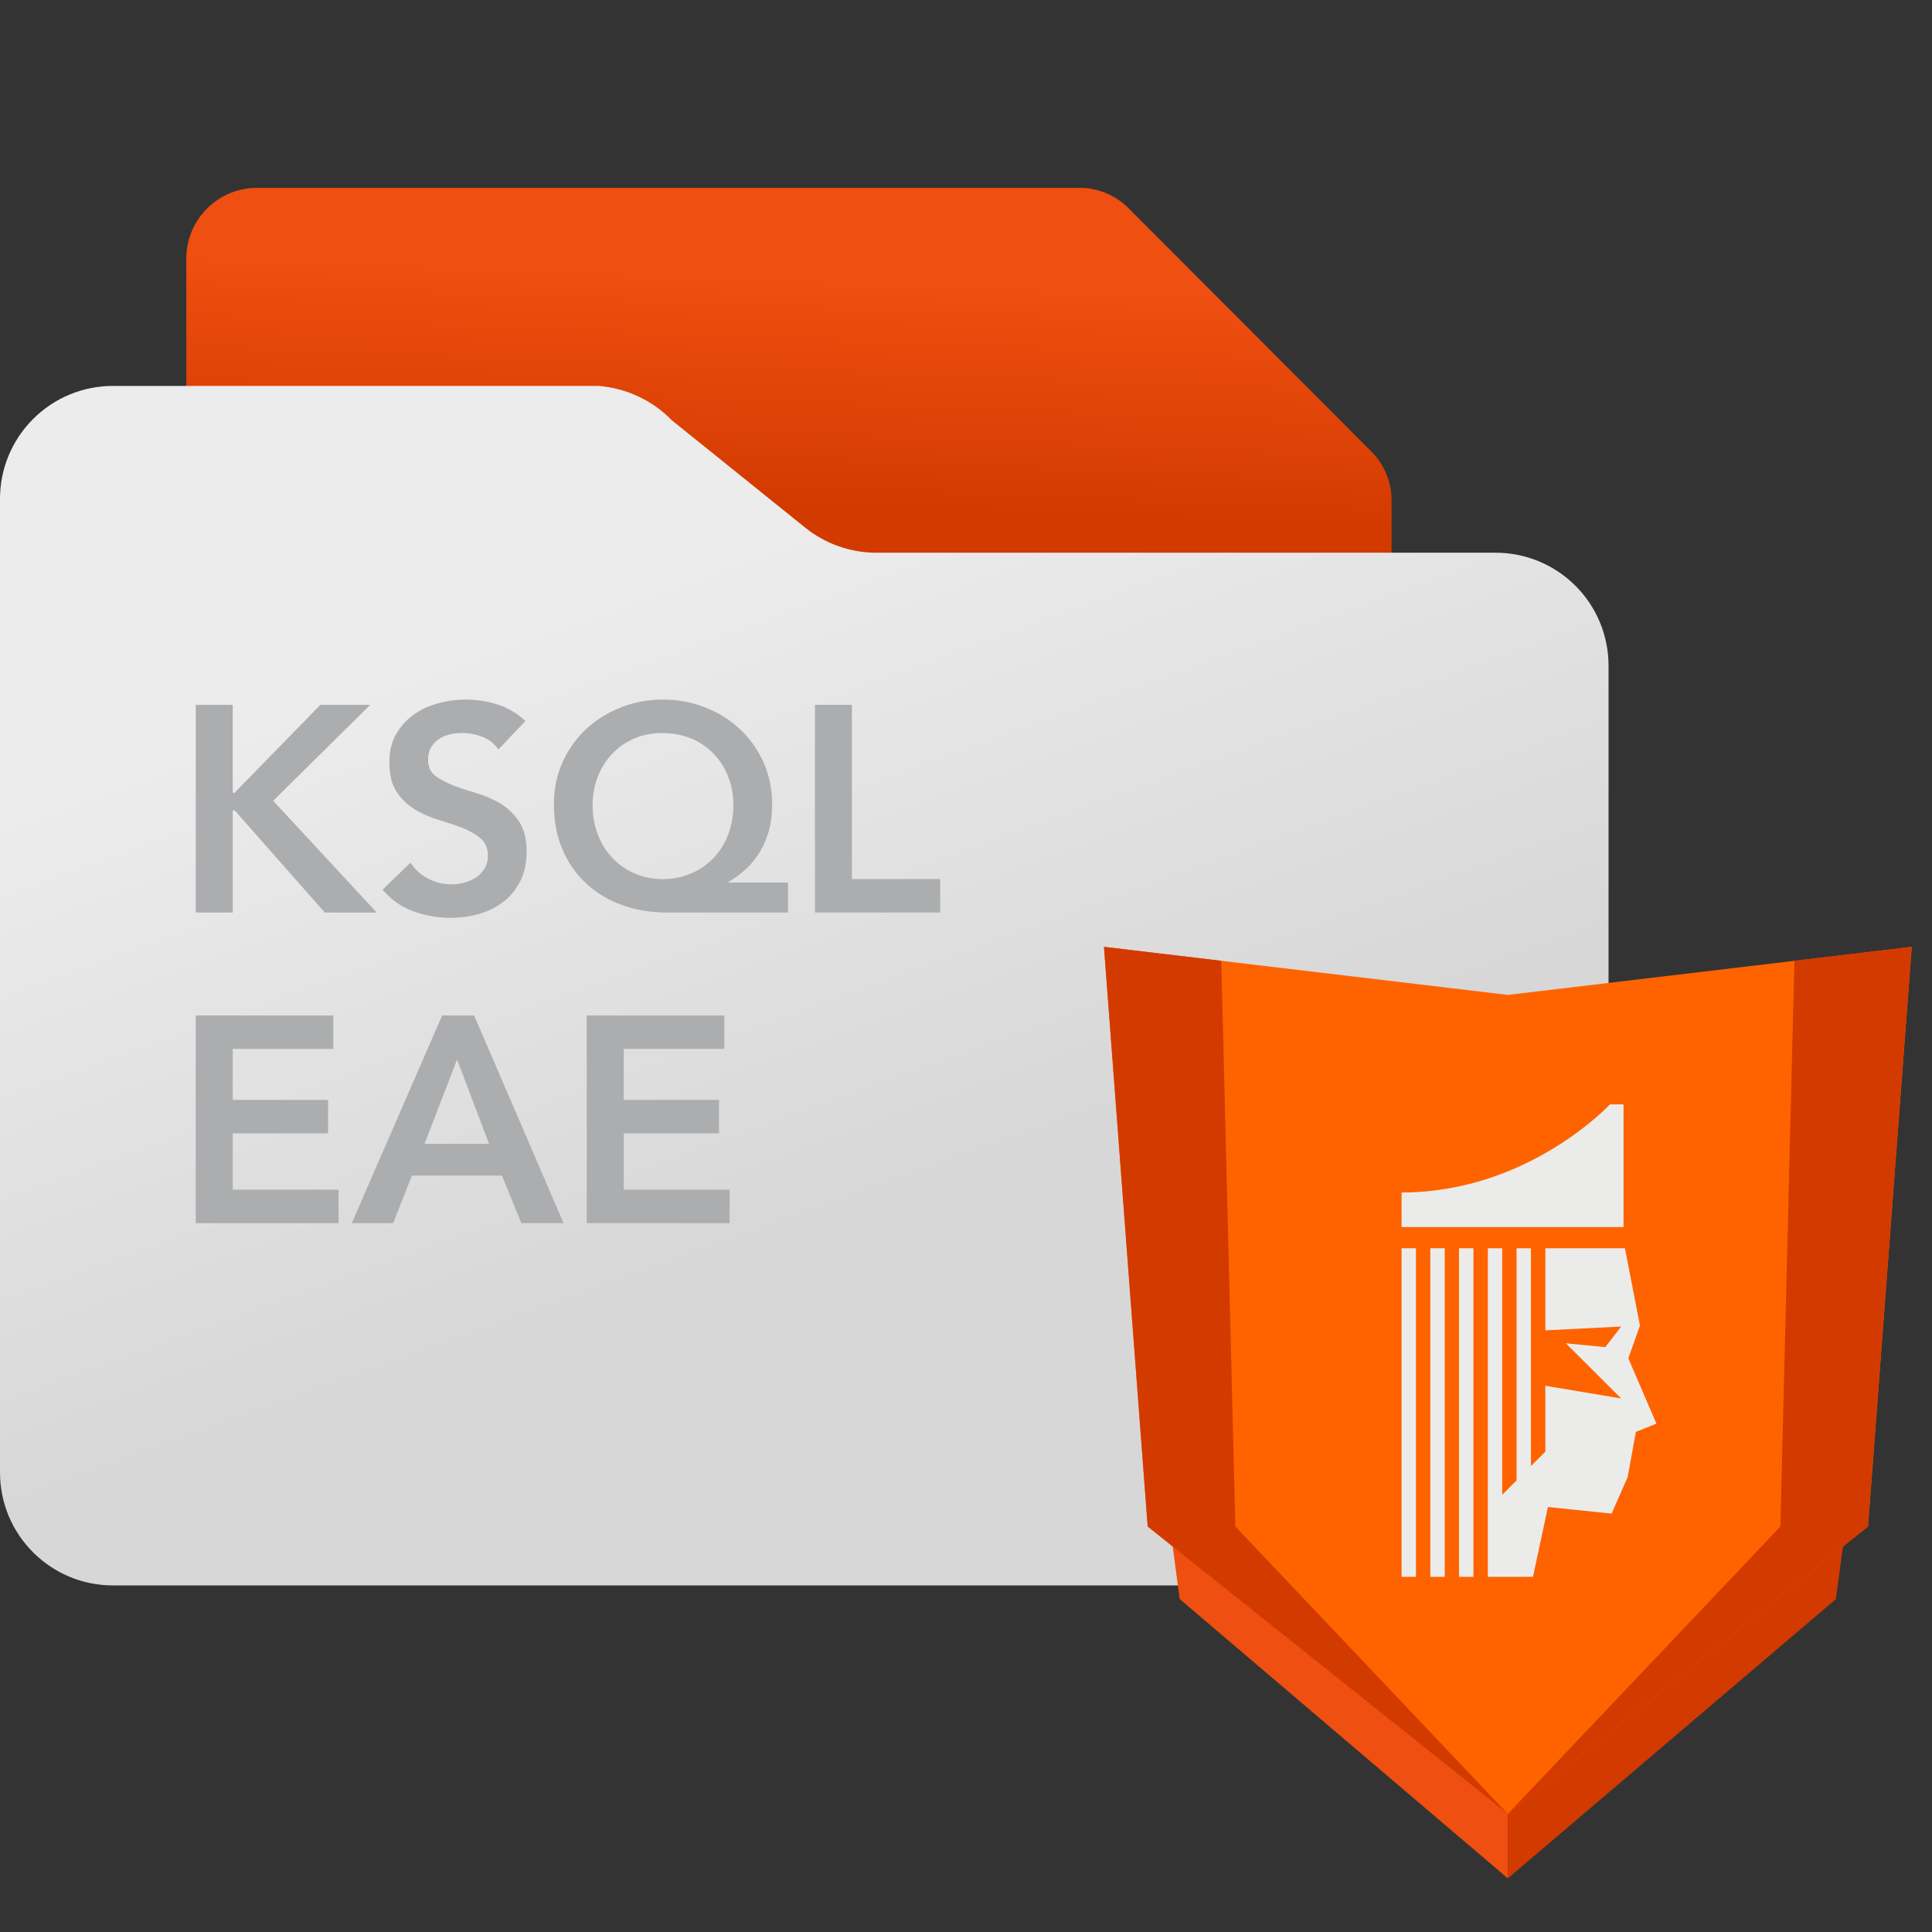<?xml version="1.0" encoding="UTF-8"?> <svg xmlns="http://www.w3.org/2000/svg" width="48" height="48" viewBox="0 0 48 48" fill="none"><rect x="0" y="0" width="48" height="48" fill="#333333" stroke="none"/><path d="M34.573 14.509V12.446C34.578 11.98 34.392 11.532 34.059 11.206L28.046 5.181C27.72 4.849 27.272 4.663 26.806 4.667H6.384C5.415 4.667 4.629 5.453 4.629 6.422V10.194H15.209L20.616 14.509H34.573Z" fill="url(#paint0_linear_1880_4184)"></path><path d="M20.611 39.389H2.806C1.256 39.389 5.82881e-06 38.133 5.82881e-06 36.583V12.4C-0.002 11.655 0.293 10.939 0.82 10.412C1.346 9.884 2.061 9.588 2.806 9.588H14.861C15.556 9.64 16.209 9.945 16.695 10.445L20.005 13.109C20.492 13.501 21.095 13.72 21.72 13.732H37.152C37.897 13.73 38.612 14.025 39.14 14.552C39.668 15.078 39.964 15.793 39.964 16.538V36.583C39.964 37.328 39.668 38.043 39.14 38.569C38.612 39.096 37.897 39.391 37.152 39.389H20.611Z" fill="url(#paint1_linear_1880_4184)"></path><path fill-rule="evenodd" clip-rule="evenodd" d="M11.196 22.803C11.449 22.803 11.689 22.769 11.918 22.701C12.146 22.633 12.346 22.531 12.519 22.395C12.691 22.259 12.829 22.087 12.931 21.881C13.033 21.674 13.084 21.433 13.084 21.156C13.084 20.85 13.023 20.604 12.901 20.42C12.78 20.235 12.629 20.087 12.45 19.975C12.27 19.863 12.073 19.776 11.859 19.713C11.646 19.65 11.449 19.584 11.269 19.516C11.089 19.448 10.939 19.368 10.817 19.276C10.696 19.183 10.635 19.05 10.635 18.875C10.635 18.758 10.659 18.657 10.708 18.572C10.756 18.487 10.821 18.418 10.901 18.365C10.981 18.311 11.071 18.272 11.171 18.248C11.27 18.224 11.373 18.212 11.48 18.212C11.66 18.212 11.831 18.244 11.994 18.31C12.157 18.376 12.287 18.479 12.384 18.62L13.054 17.913C12.85 17.723 12.621 17.587 12.366 17.505C12.111 17.422 11.847 17.381 11.575 17.381C11.337 17.381 11.104 17.412 10.876 17.476C10.647 17.539 10.444 17.635 10.267 17.764C10.09 17.892 9.946 18.054 9.837 18.248C9.728 18.442 9.673 18.673 9.673 18.94C9.673 19.247 9.734 19.491 9.855 19.673C9.977 19.855 10.127 20.001 10.307 20.11C10.487 20.219 10.684 20.306 10.897 20.369C11.111 20.432 11.308 20.499 11.488 20.569C11.667 20.64 11.818 20.726 11.939 20.828C12.061 20.93 12.122 21.076 12.122 21.265C12.122 21.382 12.095 21.485 12.041 21.575C11.988 21.665 11.918 21.739 11.83 21.797C11.743 21.855 11.646 21.899 11.539 21.928C11.432 21.957 11.325 21.972 11.218 21.972C11.014 21.972 10.821 21.925 10.639 21.83C10.456 21.735 10.309 21.603 10.198 21.433L9.505 22.103C9.719 22.356 9.974 22.535 10.271 22.642C10.567 22.749 10.876 22.803 11.196 22.803ZM5.782 22.672V20.136H5.833L8.07 22.672H9.36L6.787 19.895L9.199 17.512H7.96L5.825 19.698H5.782V17.512H4.863V22.672H5.782ZM19.577 21.928V22.672H16.574C16.171 22.672 15.798 22.61 15.456 22.486C15.113 22.362 14.817 22.184 14.567 21.954C14.316 21.723 14.12 21.441 13.976 21.108C13.833 20.776 13.761 20.4 13.761 19.983C13.761 19.604 13.833 19.255 13.976 18.937C14.12 18.619 14.315 18.344 14.563 18.113C14.811 17.883 15.099 17.703 15.427 17.574C15.754 17.445 16.103 17.381 16.472 17.381C16.841 17.381 17.19 17.445 17.518 17.574C17.846 17.703 18.134 17.883 18.382 18.113C18.629 18.344 18.825 18.619 18.968 18.937C19.111 19.255 19.183 19.604 19.183 19.983C19.183 20.255 19.15 20.494 19.085 20.7C19.019 20.907 18.933 21.089 18.826 21.247C18.719 21.405 18.601 21.537 18.473 21.644C18.344 21.751 18.219 21.841 18.097 21.914V21.928H19.577ZM16.465 21.841C16.212 21.841 15.98 21.795 15.769 21.702C15.558 21.61 15.374 21.483 15.219 21.32C15.063 21.157 14.942 20.963 14.854 20.737C14.767 20.511 14.723 20.267 14.723 20.004C14.723 19.747 14.767 19.509 14.854 19.29C14.942 19.072 15.062 18.882 15.215 18.722C15.368 18.561 15.55 18.436 15.762 18.346C15.973 18.257 16.203 18.212 16.45 18.212C16.713 18.212 16.952 18.257 17.168 18.346C17.384 18.436 17.57 18.561 17.726 18.722C17.881 18.882 18.003 19.072 18.09 19.29C18.177 19.509 18.221 19.747 18.221 20.004C18.221 20.267 18.177 20.511 18.09 20.737C18.003 20.963 17.881 21.157 17.726 21.32C17.57 21.483 17.384 21.61 17.168 21.702C16.952 21.795 16.718 21.841 16.465 21.841ZM23.359 21.841V22.672H20.247V17.512H21.165V21.841H23.359Z" fill="#ACADAF"></path><path fill-rule="evenodd" clip-rule="evenodd" d="M8.412 29.557V30.388H4.863V25.229H8.281V26.059H5.782V27.327H8.15V28.158H5.782V29.557H8.412ZM10.234 29.207L9.768 30.388H8.74L10.985 25.229H11.779L14.002 30.388H12.952L12.471 29.207H10.234ZM12.151 28.42H10.547L11.356 26.322L12.151 28.42ZM18.127 29.557V30.388H14.578V25.229H17.995V26.059H15.496V27.327H17.864V28.158H15.496V29.557H18.127Z" fill="#ACADAF"></path><path fill-rule="evenodd" clip-rule="evenodd" d="M27.869 28.907L29.309 39.728L37.461 46.667L37.46 33.36L31.443 27.821L27.869 28.907Z" fill="#EF4F10"></path><path fill-rule="evenodd" clip-rule="evenodd" d="M37.462 33.36L37.461 46.667L45.613 39.729L47.053 28.907L43.479 27.822L37.462 33.36Z" fill="#D33A00"></path><path fill-rule="evenodd" clip-rule="evenodd" d="M37.462 24.718L27.428 23.524L28.514 37.925L37.461 45.066V45.068L37.462 45.067L37.463 45.068V45.066L46.41 37.925L47.497 23.524L37.462 24.718Z" fill="#FF6300"></path><path fill-rule="evenodd" clip-rule="evenodd" d="M27.428 23.524L28.514 37.926L37.463 45.068L30.692 37.926L30.343 23.871L27.428 23.524Z" fill="#D33A00"></path><path fill-rule="evenodd" clip-rule="evenodd" d="M47.497 23.524L44.582 23.871L44.233 37.926L37.461 45.068L46.41 37.926L47.497 23.524Z" fill="#D33A00"></path><path fill-rule="evenodd" clip-rule="evenodd" d="M40.336 27.438H39.998C39.998 27.438 37.974 29.627 34.822 29.627V30.486H40.336V27.438Z" fill="#EBECEA"></path><path fill-rule="evenodd" clip-rule="evenodd" d="M40.455 33.748L40.744 32.933L40.371 31.013H38.394V33.052L40.277 32.957L39.883 33.469L38.903 33.374L40.279 34.745L38.394 34.429V36.066L38.036 36.424V31.013H37.679H37.679V36.781L37.322 37.138V31.013H36.966H36.965V39.176H36.966H38.086L38.458 37.441L40.04 37.605L40.439 36.696L40.643 35.574L41.153 35.37L40.455 33.748Z" fill="#EBECEA"></path><mask id="mask0_1880_4184" style="mask-type:luminance" maskUnits="userSpaceOnUse" x="27" y="23" width="21" height="24"><path fill-rule="evenodd" clip-rule="evenodd" d="M27.428 46.667H47.497V23.524H27.428V46.667Z" fill="white"></path></mask><g mask="url(#mask0_1880_4184)"><path fill-rule="evenodd" clip-rule="evenodd" d="M34.822 39.176H35.179V31.013H34.822V39.176Z" fill="#EBECEA"></path><path fill-rule="evenodd" clip-rule="evenodd" d="M35.536 39.176H35.894V31.013H35.536V39.176Z" fill="#EBECEA"></path><path fill-rule="evenodd" clip-rule="evenodd" d="M36.249 31.013V39.176H36.25H36.607V31.013H36.25H36.249Z" fill="#EBECEA"></path></g><defs><linearGradient id="paint0_linear_1880_4184" x1="3.881" y1="2.188" x2="3.399" y2="14.448" gradientUnits="userSpaceOnUse"><stop offset="0.34" stop-color="#EF4F10"></stop><stop offset="0.79" stop-color="#D33A00"></stop></linearGradient><linearGradient id="paint1_linear_1880_4184" x1="38.014" y1="30.509" x2="30.315" y2="9.281" gradientUnits="userSpaceOnUse"><stop stop-color="#D7D7D7"></stop><stop offset="0.27" stop-color="#D7D7D7"></stop><stop offset="1" stop-color="#ECECEC"></stop></linearGradient></defs></svg> 